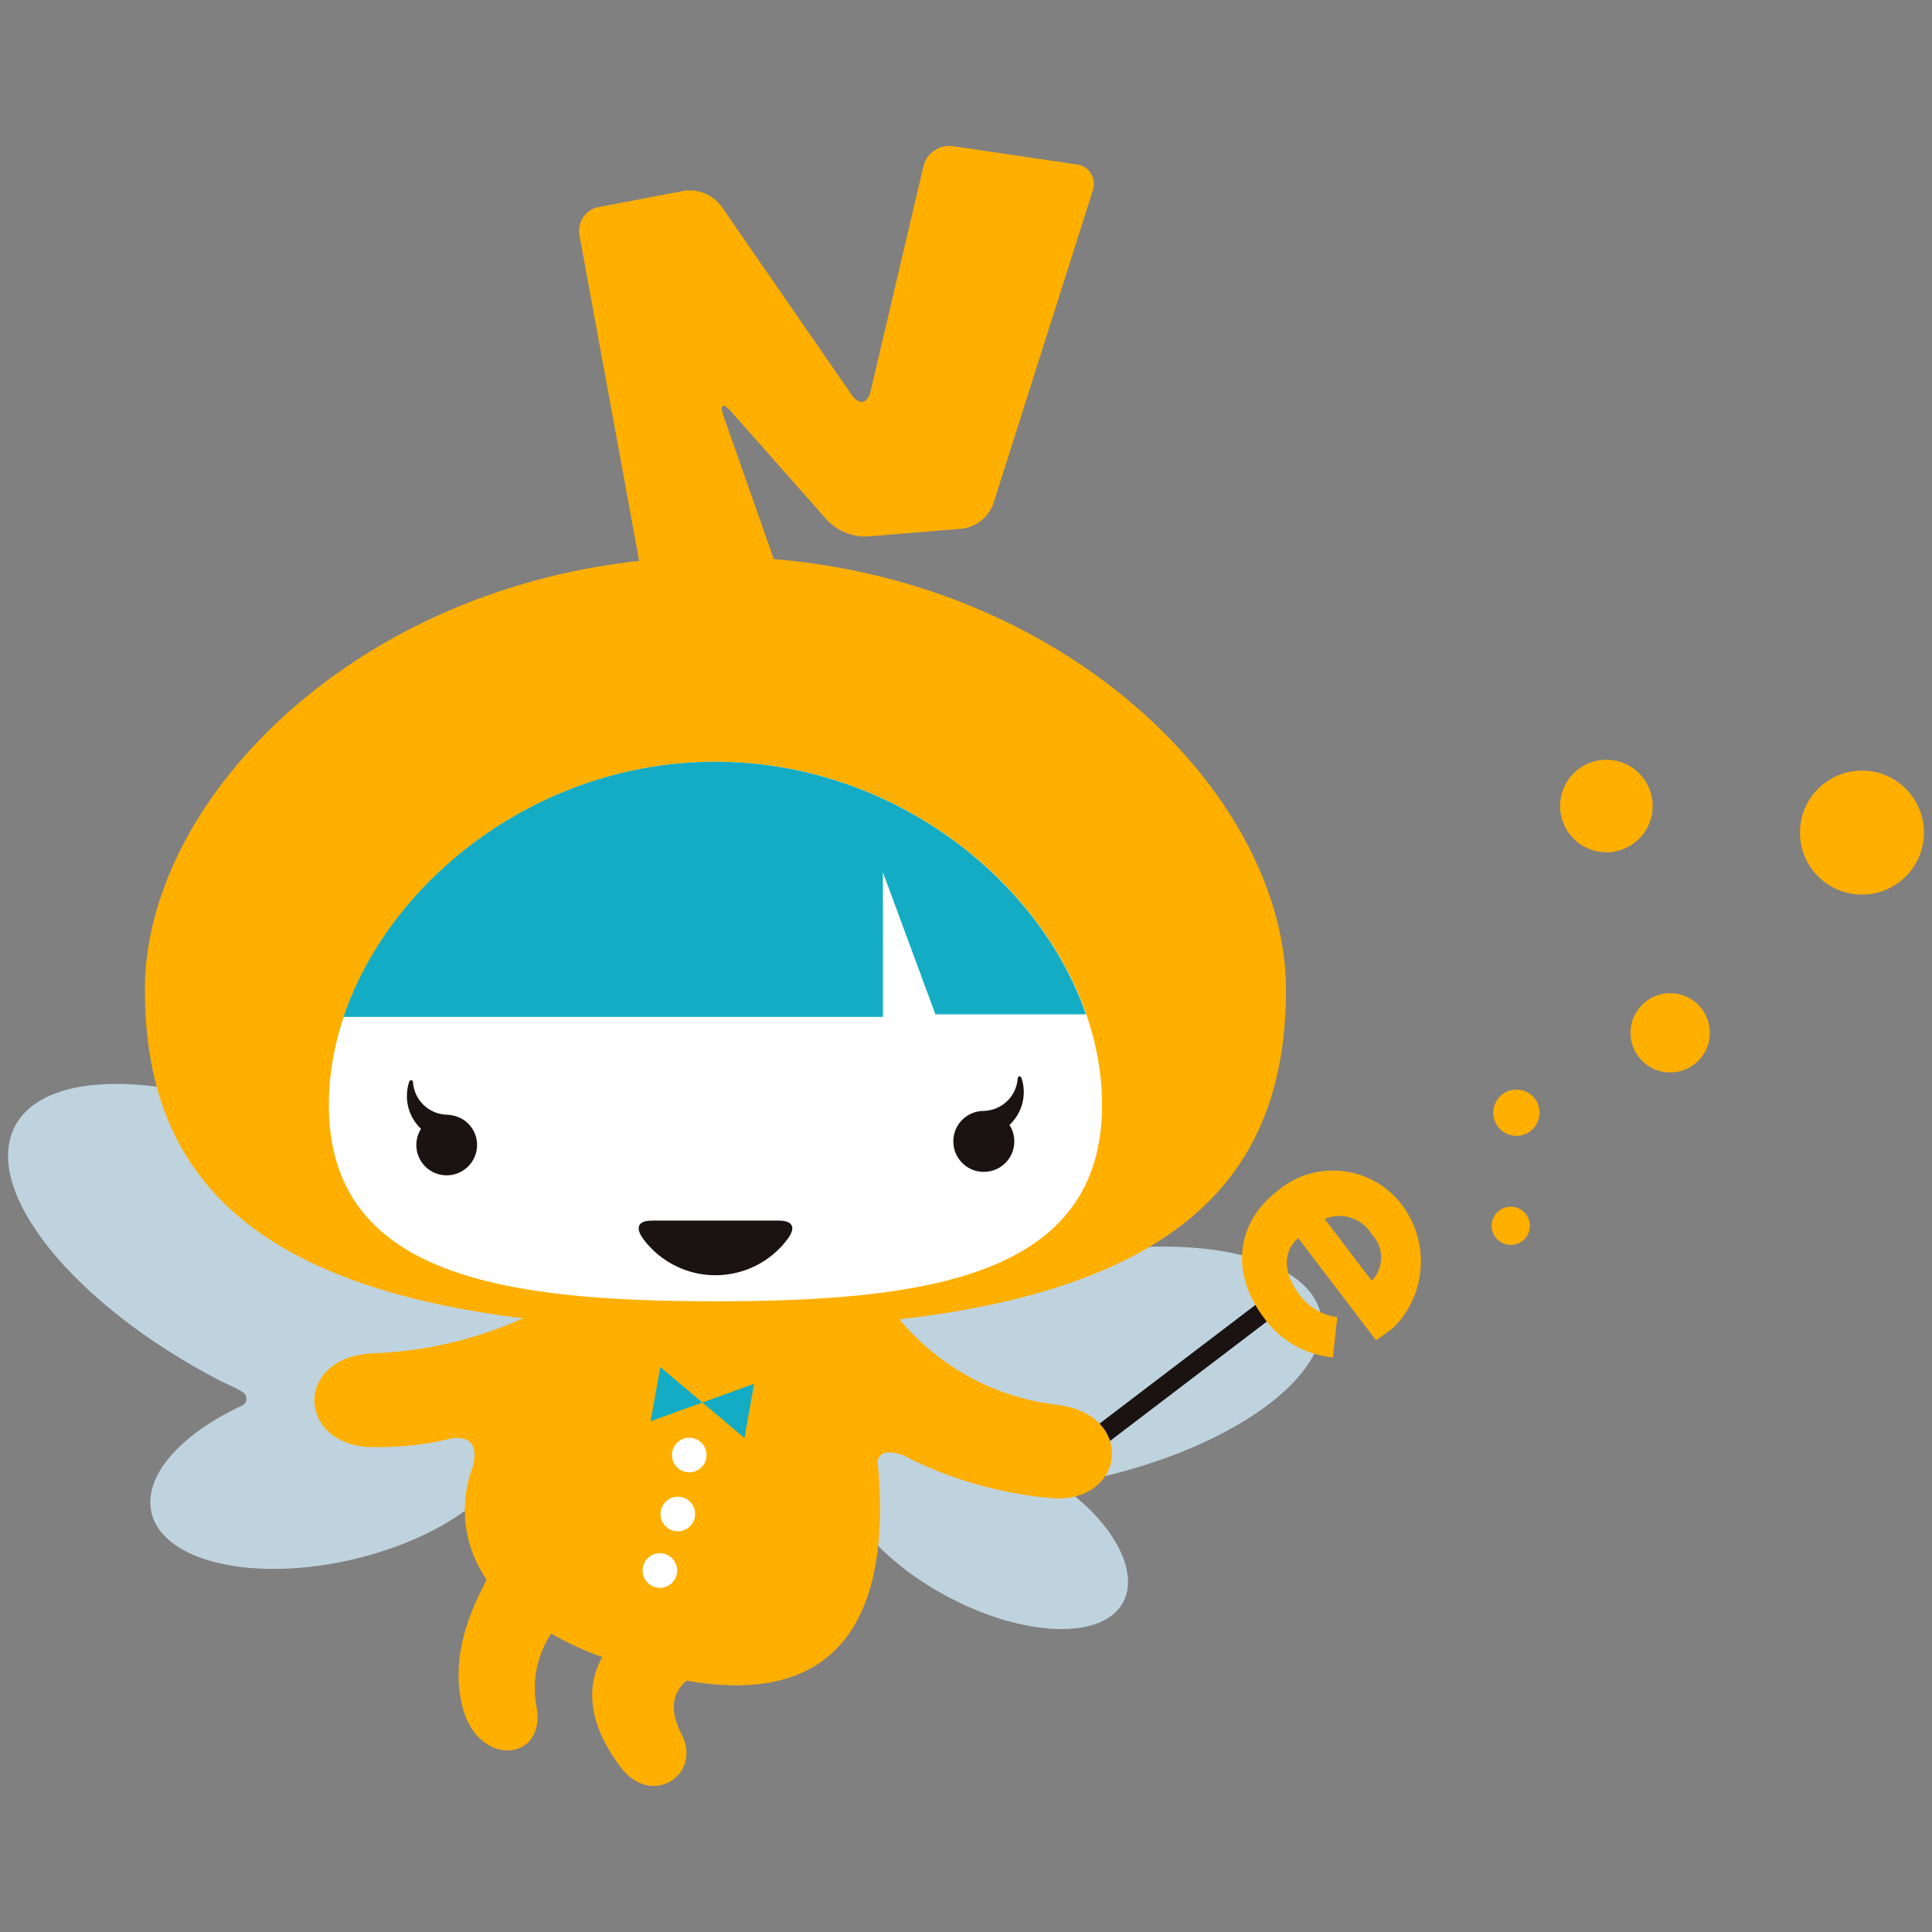 <?xml version="1.0" encoding="utf-8"?>
<!-- Generator: Adobe Illustrator 26.5.0, SVG Export Plug-In . SVG Version: 6.00 Build 0)  -->
<svg version="1.1" id="レイヤー_1" xmlns="http://www.w3.org/2000/svg" xmlns:xlink="http://www.w3.org/1999/xlink" x="0px"
	 y="0px" viewBox="0 0 96 96" style="enable-background:new 0 0 96 96;" xml:space="preserve">
<rect x="0" y="0" width="96" height="96" fill="#808080" stroke="none"/>
<style type="text/css">
	.st0{fill:#BFD3DE;}
	.st1{fill:#1A1311;}
	.st2{fill:#FFAF00;}
	.st3{fill:#FFFFFF;}
	.st4{fill:#13ACC4;}
</style>
<g id="グループ_131_00000172409910880572705710000002978975182103702707_">
	<g id="グループ_46_00000062894734229084370290000011904213266896476081_">
		<g id="グループ_39_00000021083194409792024310000011483093791079149447_">
			<path id="パス_235_00000065755167262758217690000003937576042917470363_" class="st0" d="M16.92,57.04
				C9.64,53.26,2.4,52.78,0.74,55.97s2.9,8.85,10.18,12.63c0.37,0.19,0.76,0.33,1.1,0.55c0.19,0.08,0.28,0.31,0.2,0.5
				c-0.04,0.09-0.12,0.17-0.21,0.2c-3.04,1.42-4.91,3.5-4.48,5.32c0.57,2.43,5.04,3.47,9.99,2.32c4.85-1.13,8.35-3.94,7.96-6.35
				c0.69-0.3,1.26-0.82,1.63-1.48C28.76,66.47,24.2,60.82,16.92,57.04z"/>
			<path id="パス_236_00000102510154849235307930000013258596593945119914_" class="st0" d="M65.62,65.28
				c-0.67-3-6.74-4.2-13.57-2.68c-6.83,1.52-11.83,5.17-11.16,8.17c0.16,0.63,0.51,1.18,1.02,1.58c-0.85,1.9,1.42,4.98,5.16,6.98
				c3.83,2.04,7.74,2.17,8.74,0.28c0.76-1.42-0.32-3.65-2.62-5.44c-0.13-0.06-0.18-0.22-0.11-0.34c0.04-0.07,0.11-0.12,0.18-0.14
				c0.39-0.07,0.79-0.15,1.19-0.24C61.28,71.94,66.28,68.28,65.62,65.28z"/>
		</g>
		<g id="グループ_40_00000067235688991913618640000001339747587246706610_">
			
				<rect id="長方形_28_00000124159075795583781050000018373782438518537395_" x="52.94" y="67.68" transform="matrix(0.796 -0.606 0.606 0.796 -29.286 49.53)" class="st1" width="11.67" height="1"/>
			<path id="パス_237_00000015336030801063151700000000326172925131687315_" class="st2" d="M63.53,59.13
				c1.83-1.5,4.53-1.22,6.03,0.61c1.5,1.85,1.37,4.53-0.31,6.22c-0.07,0.06-0.15,0.12-0.22,0.17c-0.11,0.08-0.33,0.25-0.66,0.46
				l-3.86-5.07c-0.77,0.65-0.76,1.74,0.04,2.79c0.45,0.63,1.14,1.04,1.9,1.14l-0.22,2c-1.37-0.13-2.62-0.84-3.42-1.96
				c-1.66-2.18-1.43-4.72,0.68-6.32L63.53,59.13z M68.16,63.64c0.62-0.64,0.63-1.65,0.01-2.3c-0.48-0.81-1.49-1.14-2.35-0.77
				L68.16,63.64z"/>
		</g>
		<path id="パス_238_00000118360680350748400600000004912830252951122613_" class="st2" d="M18.65,67.24
			c3.06-0.13,6.04-0.96,8.73-2.42h16.75c1.94,2.75,4.96,4.56,8.3,4.97c3.97,0.43,3.55,4.73,0.04,4.67c-2.65-0.2-5.24-0.93-7.6-2.15
			c-0.84-0.3-1.3-0.11-1.25,0.44c0.56,5.95-0.79,12.3-9.51,10.76c-0.67,0.59-0.89,1.41-0.24,2.67c1.03,2-1.47,3.65-3,1.67
			c-1.3-1.68-1.97-3.7-0.94-5.51c-0.88-0.31-1.73-0.7-2.54-1.17c-0.7,1.05-0.96,2.34-0.74,3.58c0.56,2.8-2.94,3.15-3.69-0.02
			c-0.61-2.6,0.53-4.88,1.22-6.24c-1.14-1.64-1.4-3.74-0.69-5.61c0.26-0.95-0.03-1.55-1.04-1.41c-1.37,0.34-2.79,0.48-4.2,0.43
			C14.71,71.65,14.65,67.34,18.65,67.24z"/>
		<circle id="楕円形_41_00000051347277083886803870000001986255525808387200_" class="st3" cx="34.25" cy="72.3" r="0.86"/>
		<circle id="楕円形_42_00000094617335312063009790000010055373105265543570_" class="st3" cx="33.68" cy="75.23" r="0.86"/>
		<circle id="楕円形_43_00000048469495524556483770000016190550058594878390_" class="st3" cx="32.79" cy="78.04" r="0.86"/>
		<path id="パス_239_00000131334398401656181620000014074388564511668637_" class="st2" d="M38.45,27.78l-2.49-7.08
			c-0.22-0.61-0.04-0.72,0.39-0.23l4.77,5.4c0.52,0.52,1.23,0.81,1.96,0.79l4.73-0.39c0.7-0.09,1.29-0.56,1.54-1.22L54.3,9.47
			c0.18-0.51-0.08-1.07-0.59-1.25c-0.07-0.03-0.15-0.04-0.22-0.05l-6.16-0.91c-0.66-0.08-1.27,0.34-1.44,0.98l-2.63,11.2
			c-0.15,0.63-0.57,0.71-0.94,0.18l-6.49-9.39C35.4,9.67,34.7,9.38,34,9.48l-4.26,0.81c-0.64,0.12-1.06,0.74-0.95,1.38l2.97,16.2
			C17.19,29.46,7.2,39.98,7.2,49.16c0,9.95,6.03,16.87,28.35,16.87S63.9,59.12,63.9,49.16C63.89,39.8,53.45,29.03,38.45,27.78z"/>
		<g id="グループ_41_00000121237058915592344220000003109206372779799720_">
			<path id="パス_240_00000130623630094536468860000010753104096297794995_" class="st4" d="M34.9,69.69l-2.09-1.76l-0.48,2.69
				L34.9,69.69z"/>
			<path id="パス_241_00000019639782634771807730000008052636691270578093_" class="st4" d="M34.9,69.69l2.09,1.76l0.48-2.69
				L34.9,69.69z"/>
		</g>
		<circle id="楕円形_44_00000123400237630196931870000018416038872126485381_" class="st2" cx="75.07" cy="60.91" r="0.95"/>
		<circle id="楕円形_45_00000150784679606341639290000009674840862876840114_" class="st2" cx="75.35" cy="55.29" r="1.15"/>
		<circle id="楕円形_46_00000133508771405903515010000002244352433403786372_" class="st2" cx="82.99" cy="51.32" r="1.97"/>
		<circle id="楕円形_47_00000029761930930887989910000000236080338850795944_" class="st2" cx="79.82" cy="40.05" r="2.3"/>
		<circle id="楕円形_48_00000058570590366036211990000005217499072301399457_" class="st2" cx="92.52" cy="41.37" r="3.08"/>
		<g id="グループ_42_00000145035275372279400590000002965764662402129536_">
			<path id="パス_242_00000116197645043005691210000006828545703442998673_" class="st3" d="M54.76,54.9
				c0,8.49-8.6,9.76-19.21,9.76s-19.21-1.28-19.21-9.76s8.6-17.05,19.21-17.05S54.76,46.41,54.76,54.9z"/>
		</g>
		<path id="パス_243_00000178171141876384498430000008683286881449929139_" class="st4" d="M35.54,37.85
			c-8.77,0-16.17,5.85-18.47,12.68h26.8v-7.19l2.61,7.06h7.48C51.62,43.63,44.26,37.85,35.54,37.85z"/>
		<g id="グループ_43_00000044145687279982506910000010115660690120162982_">
			<path id="パス_244_00000030446328949935415470000017705969790700850870_" class="st1" d="M22.2,55.39L22.2,55.39
				c-0.9-0.03-1.62-0.73-1.68-1.62c-0.01-0.13-0.14-0.13-0.19-0.01c-0.27,0.83-0.04,1.74,0.59,2.33c-0.44,0.7-0.24,1.63,0.47,2.08
				c0.7,0.44,1.63,0.24,2.08-0.47s0.24-1.63-0.47-2.08C22.76,55.48,22.49,55.4,22.2,55.39L22.2,55.39z"/>
			<path id="パス_245_00000182527325431789065220000018175374085524230846_" class="st1" d="M50.76,53.57
				c-0.05-0.12-0.17-0.12-0.19,0.01c-0.06,0.89-0.78,1.59-1.67,1.62h-0.01c-0.84,0-1.52,0.67-1.52,1.51s0.67,1.52,1.51,1.52
				s1.52-0.67,1.52-1.51c0-0.29-0.08-0.58-0.24-0.82C50.8,55.3,51.03,54.39,50.76,53.57z"/>
		</g>
		<g id="グループ_45_00000054241856514062759140000000055523953363731594_">
			<g id="グループ_44_00000006686660782629757620000008314402291382483100_">
				<path id="パス_246_00000000912611566822125900000000003847737058596253_" class="st1" d="M38.68,60.65
					c1,0,0.68,0.63,0.46,0.91c-1.47,1.98-4.27,2.4-6.26,0.92c-0.35-0.26-0.66-0.57-0.92-0.92c-0.21-0.28-0.54-0.91,0.46-0.91H38.68z
					"/>
			</g>
		</g>
	</g>
</g>
</svg>
